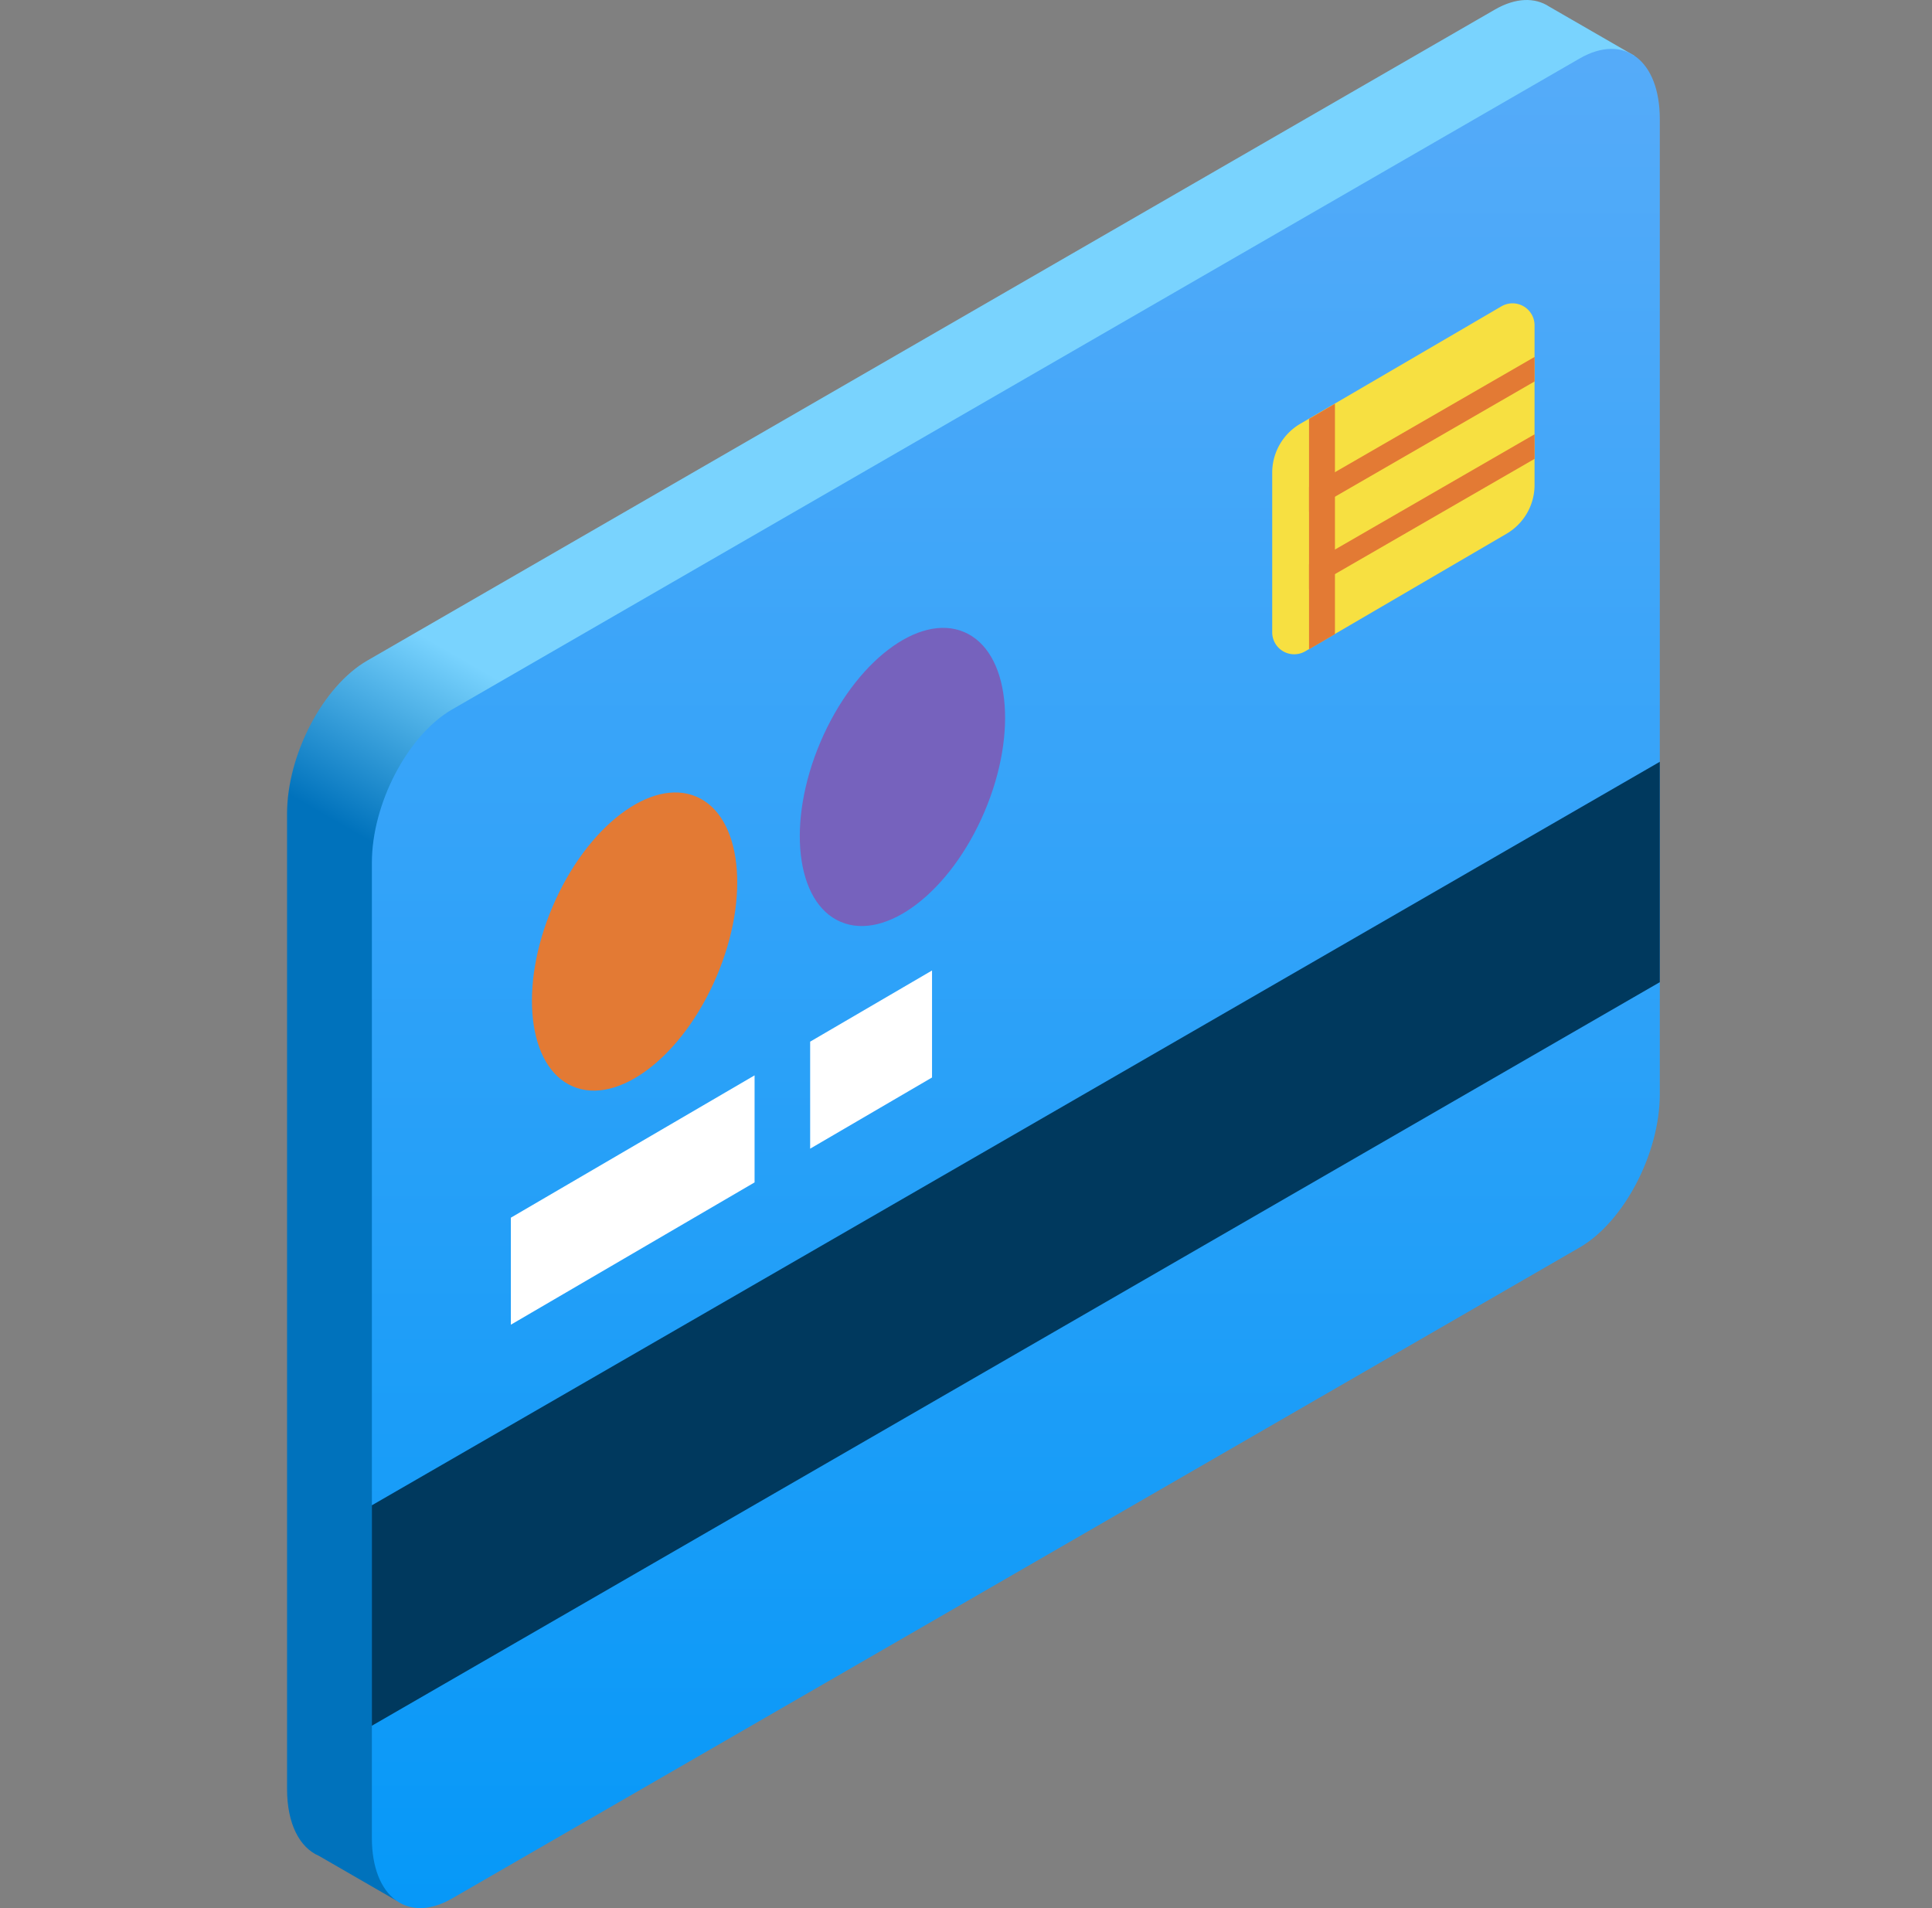 <svg width="81" height="80" fill="none" xmlns="http://www.w3.org/2000/svg"><rect width="100%" height="100%" fill="#808080" stroke="none"/><path d="M68.53 2.342L64.95.276c-.599-.392-1.4-.381-2.28.127L15.396 27.697c-1.857 1.072-3.361 3.947-3.361 6.422v40.886c0 1.462.525 2.457 1.338 2.806l3.237 1.869L68.53 2.342z" fill="url(#paint0_linear)"/><path d="M66.226 52.303L18.952 79.597c-1.856 1.071-3.361-.066-3.361-2.542V36.17c0-2.476 1.505-5.351 3.361-6.423L66.226 2.453c1.857-1.071 3.362.066 3.362 2.542V45.88c0 2.475-1.505 5.351-3.362 6.423z" fill="url(#paint1_linear)"/><path d="M15.59 72.354l53.998-31.175v-9.24L15.59 63.112v9.24z" fill="#00395E"/><path d="M31.636 49.574L21.418 55.54v-4.487l10.218-5.967v4.487zm7.439-4.398l-5.109 2.984v-4.487l5.11-2.984v4.487z" fill="#fff"/><path d="M63.161 22.379l-8.435 4.926a.922.922 0 01-1.388-.797v-6.69c0-.844.448-1.624 1.176-2.05l8.436-4.925a.923.923 0 011.387.796v6.691c0 .844-.448 1.624-1.176 2.049z" fill="#F7E041"/><path d="M41.273 34.04c1.43-3.356 1.05-6.732-.849-7.54-1.898-.81-4.596 1.255-6.026 4.61-1.43 3.356-1.05 6.732.849 7.54 1.898.81 4.596-1.255 6.026-4.61z" fill="#7662BD"/><path d="M30.043 40.94c1.43-3.355 1.05-6.731-.849-7.54-1.898-.809-4.596 1.256-6.026 4.61-1.43 3.356-1.05 6.732.849 7.54 1.898.81 4.596-1.255 6.026-4.61zm24.839-23.379v9.66l1.086-.634v-9.66l-1.086.634z" fill="#E37A34"/><path d="M54.882 20.424l9.456-5.459v1.028l-9.456 5.46v-1.029zm0 3.244l9.456-5.46v1.03l-9.456 5.459v-1.029z" fill="#E37A34"/><defs><linearGradient id="paint0_linear" x1="26.261" y1="41.491" x2="30.55" y2="34.063" gradientUnits="userSpaceOnUse"><stop stop-color="#0072BC"/><stop offset="1" stop-color="#79D3FE"/></linearGradient><linearGradient id="paint1_linear" x1="42.589" y1="85.159" x2="42.589" y2="-1.345" gradientUnits="userSpaceOnUse"><stop stop-color="#0197F8"/><stop offset="1" stop-color="#59ACF9"/></linearGradient></defs></svg>